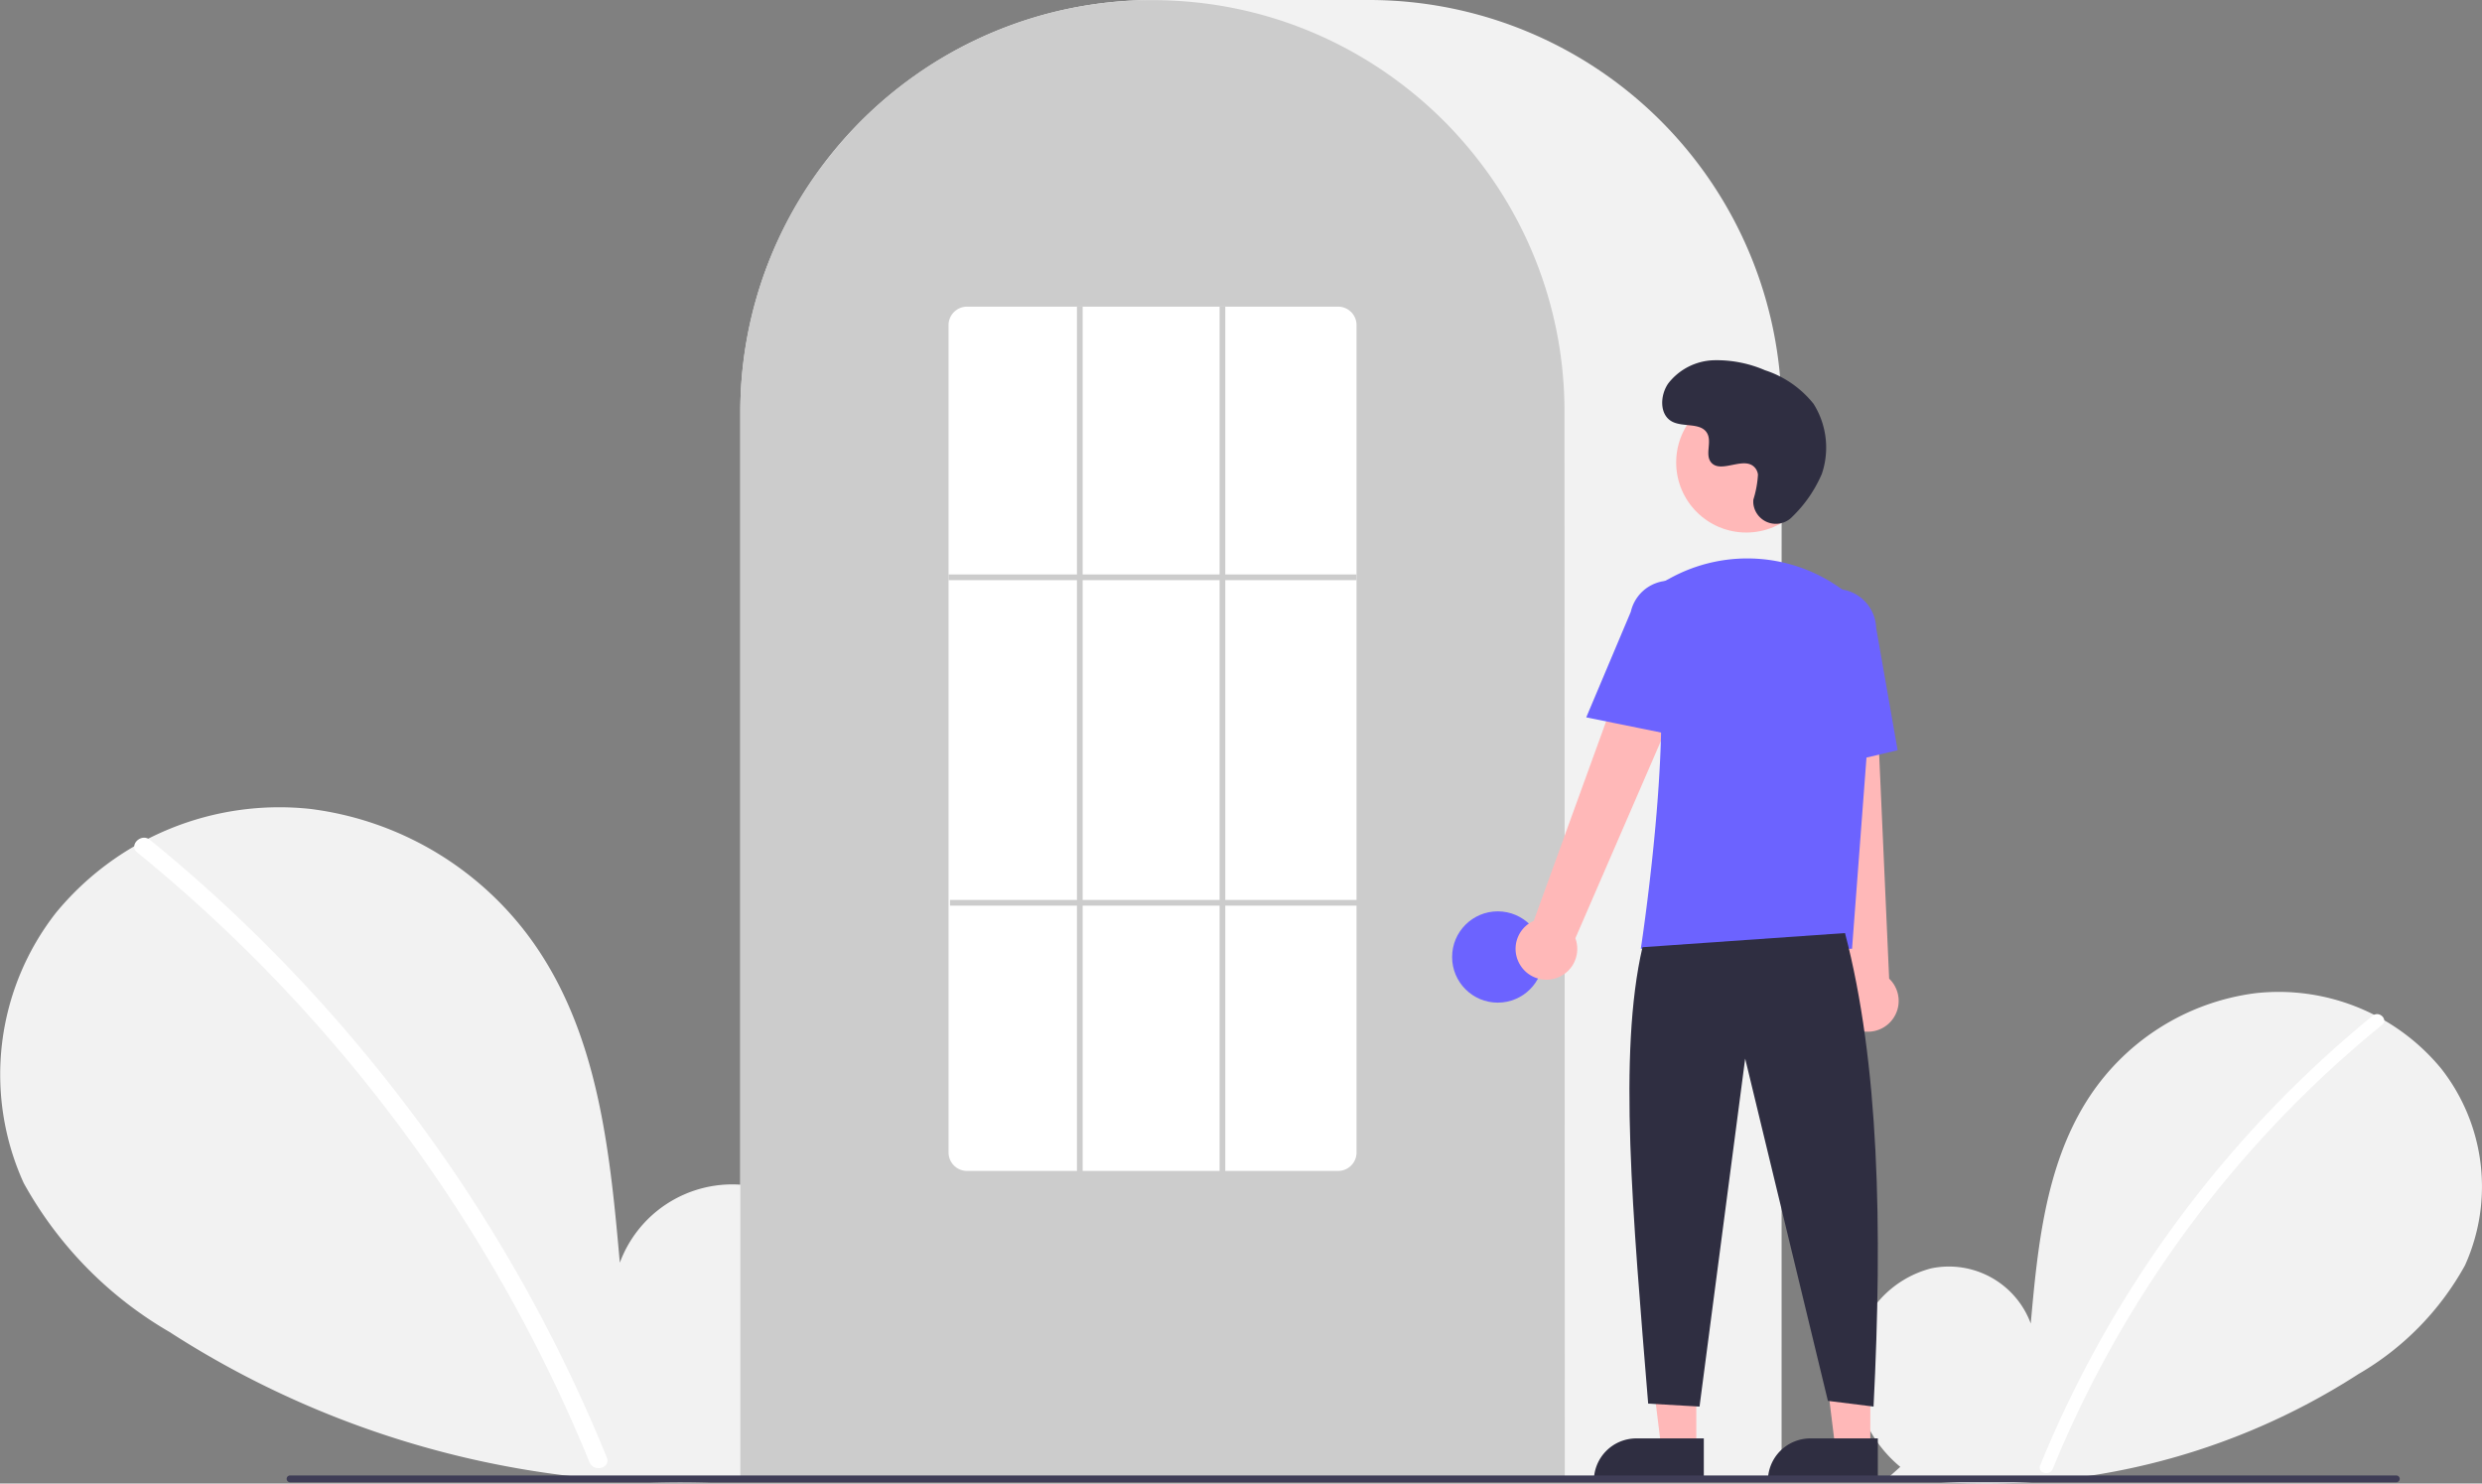 <svg xmlns="http://www.w3.org/2000/svg" width="84.007" height="50.221" viewBox="0 0 84.007 50.221"><rect x="0" y="0" width="84.007" height="50.221" fill="#808080" stroke="none"/><g id="undraw_login_re_4vu2" transform="translate(0)"><path id="Path_2561" data-name="Path 2561" d="M816.266,553.754a4.341,4.341,0,0,1-1.557-3.742,3.509,3.509,0,0,1,2.609-2.979,2.954,2.954,0,0,1,3.364,1.869c.23-2.592.5-5.293,1.873-7.5a7.944,7.944,0,0,1,5.752-3.685,7.127,7.127,0,0,1,6.27,2.559,6.468,6.468,0,0,1,.8,6.66,9.625,9.625,0,0,1-3.6,3.674,23.218,23.218,0,0,1-15.88,3.474Z" transform="translate(-751.948 -504.098)" fill="#f2f2f2"></path><path id="Path_2562" data-name="Path 2562" d="M891.246,545.511a38.31,38.31,0,0,0-11.257,15.221c-.107.263.32.378.426.117a37.885,37.885,0,0,1,11.143-15.026C891.779,545.644,891.465,545.333,891.246,545.511Z" transform="translate(-810.935 -511.128)" fill="#fff"></path><path id="Path_2563" data-name="Path 2563" d="M192.043,495.01a5.962,5.962,0,0,0,2.139-5.14,4.82,4.82,0,0,0-3.583-4.092,4.057,4.057,0,0,0-4.62,2.568c-.316-3.561-.68-7.27-2.573-10.3a10.911,10.911,0,0,0-7.9-5.061,9.789,9.789,0,0,0-8.612,3.515,8.884,8.884,0,0,0-1.093,9.147,13.219,13.219,0,0,0,4.941,5.047,31.89,31.89,0,0,0,21.811,4.771" transform="translate(-165 -445.601)" fill="#f2f2f2"></path><path id="Path_2564" data-name="Path 2564" d="M212.587,483.688a52.177,52.177,0,0,1,7.271,7.22,52.328,52.328,0,0,1,8.19,13.686c.147.361-.439.519-.585.161a52.034,52.034,0,0,0-15.305-20.639C211.855,483.871,212.286,483.444,212.587,483.688Z" transform="translate(-207.511 -455.257)" fill="#fff"></path><path id="Path_2565" data-name="Path 2565" d="M459.744,240.045H424.5V203.884a13.969,13.969,0,0,1,13.953-13.953h7.339a13.969,13.969,0,0,1,13.953,13.953Z" transform="translate(-399.443 -189.931)" fill="#f2f2f2"></path><path id="Path_2566" data-name="Path 2566" d="M452.405,240.049H424.5V203.887a13.845,13.845,0,0,1,2.665-8.2c.064-.087.128-.174.194-.259a13.948,13.948,0,0,1,2.97-2.882l.193-.137a13.919,13.919,0,0,1,3.039-1.589l.194-.072a13.907,13.907,0,0,1,3-.708c.064-.009.129-.015.194-.022a14.125,14.125,0,0,1,3,0c.065.007.13.014.194.022a13.9,13.9,0,0,1,3,.708l.194.072a13.886,13.886,0,0,1,3,1.566l.194.136a14.1,14.1,0,0,1,1.775,1.5,13.935,13.935,0,0,1,1.229,1.405c.066.085.13.171.194.258a13.845,13.845,0,0,1,2.665,8.2Z" transform="translate(-399.442 -189.934)" fill="#ccc"></path><circle id="Ellipse_207" data-name="Ellipse 207" cx="1.545" cy="1.545" r="1.545" transform="translate(49.149 30.851)" fill="#6c63ff"></circle><path id="Path_2567" data-name="Path 2567" d="M578.253,465.061h-1.184l-.563-4.566h1.747Z" transform="translate(-520.839 -416.03)" fill="#ffb8b8"></path><path id="Path_2568" data-name="Path 2568" d="M560.132,504.28h2.283v1.437h-3.721A1.437,1.437,0,0,1,560.132,504.28Z" transform="translate(-504.747 -455.587)" fill="#2f2e41"></path><path id="Path_2569" data-name="Path 2569" d="M639.253,465.061h-1.184l-.563-4.566h1.747Z" transform="translate(-575.949 -416.03)" fill="#ffb8b8"></path><path id="Path_2570" data-name="Path 2570" d="M621.132,504.28h2.283v1.437h-3.721A1.438,1.438,0,0,1,621.132,504.28Z" transform="translate(-559.857 -455.587)" fill="#2f2e41"></path><path id="Path_2571" data-name="Path 2571" d="M696.423,410.512a1.037,1.037,0,0,1,.436-1.53l4.024-11.091,1.98,1.081-4.595,10.6a1.043,1.043,0,0,1-1.845.941Z" transform="translate(-644.947 -377.81)" fill="#ffb8b8"></path><path id="Path_2572" data-name="Path 2572" d="M800.059,425.757a1.037,1.037,0,0,1-.279-1.566l-1.247-11.733,2.253.1L801.3,424.1a1.043,1.043,0,0,1-1.246,1.655Z" transform="translate(-737.359 -390.971)" fill="#ffb8b8"></path><circle id="Ellipse_208" data-name="Ellipse 208" cx="2.372" cy="2.372" r="2.372" transform="translate(56.733 13.283)" fill="#ffb8b8"></circle><path id="Path_2573" data-name="Path 2573" d="M747.283,398.892h-7.15l.009-.056c.013-.083,1.274-8.347.344-11.05a1.141,1.141,0,0,1,.586-1.408h0a5.428,5.428,0,0,1,6.037.474,2.726,2.726,0,0,1,.913,2.259Z" transform="translate(-684.598 -366.774)" fill="#6c63ff"></path><path id="Path_2574" data-name="Path 2574" d="M724.237,399.129l-3.219-.653,1.509-3.576a1.352,1.352,0,1,1,2.617.676Z" transform="translate(-667.329 -374.192)" fill="#6c63ff"></path><path id="Path_2575" data-name="Path 2575" d="M794.992,402.683l-.194-4.436a1.364,1.364,0,1,1,2.664-.461l.727,4.145Z" transform="translate(-733.961 -376.534)" fill="#6c63ff"></path><path id="Path_2576" data-name="Path 2576" d="M743.441,517.049c1.15,4.382,1.276,9.952.966,16.029l-1.545-.193-2.8-11.587-1.545,11.78-1.738-.1c-.519-6.376-1.025-11.849-.193-15.45Z" transform="translate(-680.994 -485.463)" fill="#2f2e41"></path><path id="Path_2577" data-name="Path 2577" d="M752.028,321.47a.766.766,0,0,1-1.322-.426.777.777,0,0,1,0-.15,3.483,3.483,0,0,0,.155-.845.444.444,0,0,0-.081-.207c-.353-.472-1.18.211-1.513-.216-.2-.262.036-.675-.121-.968-.207-.387-.819-.2-1.2-.408-.427-.236-.4-.891-.12-1.289a2.028,2.028,0,0,1,1.538-.783,4.125,4.125,0,0,1,1.737.339,3.472,3.472,0,0,1,1.642,1.138,2.779,2.779,0,0,1,.281,2.366A4.46,4.46,0,0,1,752.028,321.47Z" transform="translate(-691.36 -303.983)" fill="#2f2e41"></path><path id="Path_2578" data-name="Path 2578" d="M336.9,707.423h-71.29a.115.115,0,1,1,0-.23H336.9a.115.115,0,1,1,0,.23Z" transform="translate(-255.793 -657.246)" fill="#3f3d56"></path><path id="Path_2579" data-name="Path 2579" d="M510.68,326.688H498.128a.624.624,0,0,1-.628-.619V298.05a.624.624,0,0,1,.628-.619H510.68a.624.624,0,0,1,.628.619v28.019A.624.624,0,0,1,510.68,326.688Z" transform="translate(-465.394 -287.05)" fill="#fff"></path><rect id="Rectangle_550" data-name="Rectangle 550" width="13.808" height="0.193" transform="translate(32.106 19.446)" fill="#ccc"></rect><rect id="Rectangle_551" data-name="Rectangle 551" width="13.808" height="0.193" transform="translate(32.154 30.465)" fill="#ccc"></rect><rect id="Rectangle_552" data-name="Rectangle 552" width="0.193" height="29.354" transform="translate(36.451 10.38)" fill="#ccc"></rect><rect id="Rectangle_553" data-name="Rectangle 553" width="0.193" height="29.354" transform="translate(41.279 10.38)" fill="#ccc"></rect></g></svg>